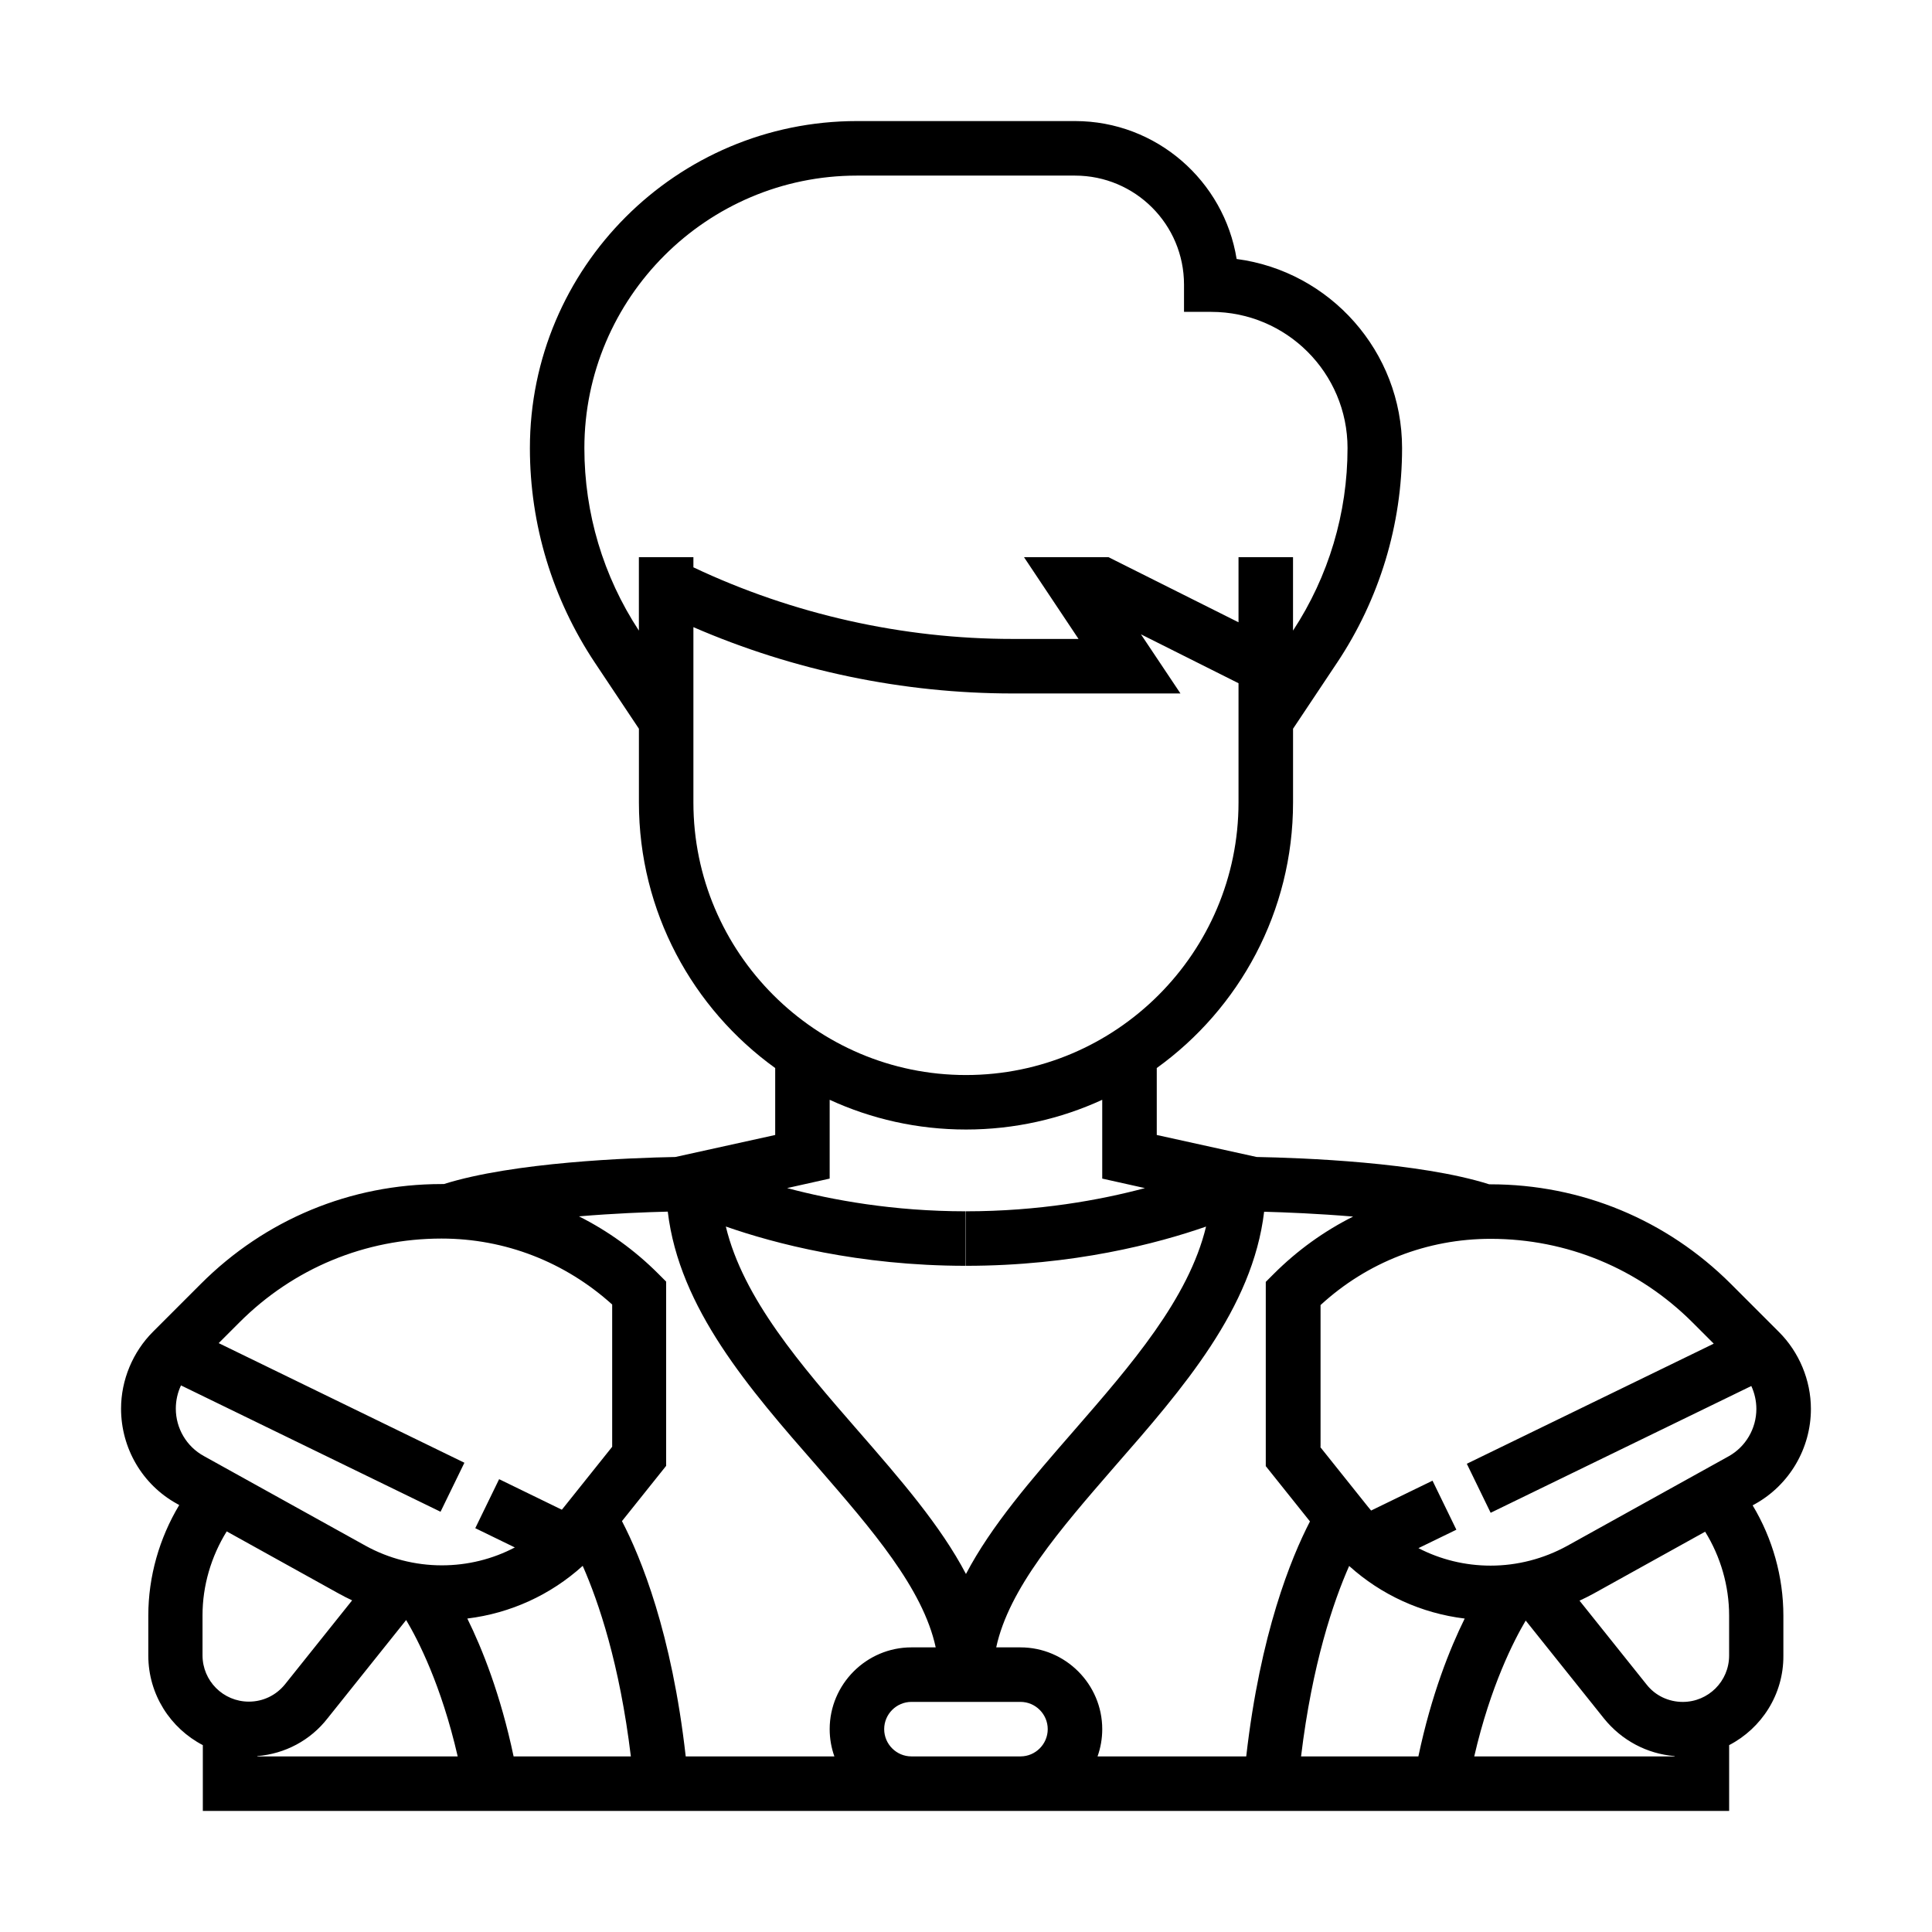 <?xml version="1.0" encoding="UTF-8"?>
<!-- Uploaded to: ICON Repo, www.svgrepo.com, Generator: ICON Repo Mixer Tools -->
<svg fill="#000000" width="800px" height="800px" version="1.1" viewBox="144 144 512 512" xmlns="http://www.w3.org/2000/svg">
 <path d="m498.3 319.68-11.629 17.441v19.539c0 28.957-14.254 54.633-36.117 70.379v17.742l26.461 5.832c11.941 0.223 43.129 1.363 61.645 7.242h0.305c24.055 0 46.734 9.391 63.781 26.438l12.711 12.711c5.348 5.344 8.453 12.785 8.453 20.371 0 10.473-5.707 20.152-14.809 25.207l-0.633 0.352c5.269 8.762 8.145 18.91 8.145 29.262v10.621c0.051 10.258-5.805 19.211-14.371 23.66v17.438h-404.49v-17.438c-8.578-4.457-14.449-13.422-14.449-23.734v-10.617c0-10.316 2.918-20.492 8.195-29.277l-0.609-0.34c-9.172-5.055-14.809-14.734-14.809-25.207 0-7.582 3.106-15.023 8.453-20.367l12.711-12.715c17.047-17.047 39.656-26.434 63.781-26.434h0.602c18.484-5.816 49.457-6.949 61.348-7.172l26.461-5.832v-17.742c-21.863-15.746-36.117-41.422-36.117-70.379v-19.539l-11.629-17.441c-11.266-16.902-17.262-36.621-17.262-56.918 0-47.82 38.859-86.68 86.676-86.68h57.785c21.598 0 39.512 15.891 42.832 36.551 24.703 3.25 43.844 24.484 43.844 50.129 0 20.297-5.992 40.016-17.262 56.918zm-286.11 289.7v0.086h53.105c-4.359-18.977-10.574-30.977-13.66-36.141l-20.812 26.027c-4.539 5.856-11.297 9.434-18.633 10.027zm67.918 0.086h31.074c-2.961-24.527-8.555-40.973-12.758-50.5-8.516 7.711-19.145 12.566-30.578 13.965 3.93 7.961 8.812 20.145 12.262 36.535zm45.613 0h39.398c-0.805-2.262-1.246-4.695-1.246-7.223 0-11.918 9.75-21.672 21.668-21.672h6.43c-3.367-15.621-16.934-31.258-31.191-47.695l-0.23-0.266c-18.031-20.605-36.543-41.879-39.582-67.516-5.688 0.141-14.336 0.473-23.539 1.254 7.68 3.856 14.773 8.957 21.012 15.195l2.094 2.094v48.828l-11.707 14.648c5.019 9.652 13.203 29.637 16.895 62.352zm59.82 0h28.895c3.973 0 7.223-3.25 7.223-7.223s-3.25-7.223-7.223-7.223h-28.895c-3.973 0-7.223 3.25-7.223 7.223s3.25 7.223 7.223 7.223zm49.316 0h39.406c3.727-32.625 11.887-52.594 16.891-62.273l-11.711-14.652v-48.828l2.094-2.098c6.25-6.25 13.355-11.355 21.051-15.211-9.23-0.781-17.898-1.125-23.582-1.281-3.043 25.625-21.555 46.887-39.578 67.488l-0.23 0.266c-14.258 16.438-27.824 32.074-31.191 47.695h6.43c11.918 0 21.668 9.754 21.668 21.672 0 2.527-0.438 4.961-1.246 7.223zm53.938 0h31.09c3.457-16.402 8.352-28.586 12.277-36.531-11.449-1.391-22.098-6.246-30.621-13.938-4.203 9.527-9.789 25.965-12.746 50.469zm45.895 0h53.098v-0.086c-7.324-0.594-14.035-4.164-18.707-9.953l-20.754-25.961c-3.102 5.238-9.324 17.301-13.637 36zm-134.7-166.13c12.883 0 25.117-2.82 36.113-7.879v20.883l11.312 2.523c-11.895 3.172-28.168 6.144-47.426 6.144v14.445c28.449 0 50.816-5.93 63.629-10.398-4.598 19.129-19.996 36.82-34.996 54.062l-0.031 0.035-0.152 0.176c-11.043 12.688-21.703 24.938-28.449 37.797-6.746-12.859-17.41-25.109-28.449-37.797l-0.188-0.211c-15.004-17.242-30.402-34.941-35-54.074 12.773 4.469 35.125 10.398 63.562 10.41v-14.445c-19.129 0-35.395-2.973-47.32-6.152l11.277-2.516v-20.883c11 5.059 23.23 7.879 36.117 7.879zm101.12-180.57c0 17.188-5 33.957-14.445 48.352v-19.461h-14.445v17.254l-34.457-17.254h-22.391l14.449 21.668h-17.48c-29.129 0-58.254-6.531-84.582-18.977v-2.691h-14.449v19.461c-9.445-14.395-14.445-31.094-14.445-48.352 0-39.801 32.434-72.23 72.23-72.23h57.785c15.965 0 28.895 12.926 28.895 28.891v7.223h7.223c19.934 0 36.113 16.18 36.113 36.117zm-173.35 47.434v46.465c0 39.801 32.43 72.23 72.23 72.23 39.797 0 72.23-32.43 72.23-72.23v-31.605l-25.859-12.961 10.473 15.676h-44.492c-28.949 0-57.957-6.023-84.582-17.574zm-90.441 257.91c-1.223-0.566-2.426-1.18-3.606-1.836l-29.633-16.441c-4.117 6.644-6.41 14.379-6.41 22.223v10.617c0 6.789 5.488 12.277 12.281 12.277 3.754 0 7.223-1.66 9.605-4.621zm23.699-95.879c-20.227 0-39.223 7.871-53.523 22.172l-5.539 5.539 65.117 31.699-6.324 12.988-68.785-33.484c-0.895 1.902-1.371 4.008-1.371 6.156 0 5.199 2.816 10.039 7.441 12.57l42.832 23.762c6.141 3.394 13.145 5.199 20.223 5.199 6.859 0 13.469-1.66 19.348-4.742l-10.484-5.106 6.32-12.988 16.617 8.09 0.281-0.332c0.141-0.172 0.281-0.348 0.422-0.523l12.641-15.816v-37.703c-12.496-11.27-28.387-17.48-45.215-17.48zm319.33 118.17-17.758-22.211c1.246-0.57 2.469-1.184 3.672-1.84l29.617-16.434c4.106 6.629 6.356 14.383 6.356 22.211v10.617c0 6.789-5.492 12.281-12.281 12.281-3.754 0-7.297-1.664-9.605-4.625zm-73.82-47.094-12.641-15.82h0.074v-37.633c12.348-11.34 28.242-17.551 45.07-17.551 20.223 0 39.223 7.875 53.523 22.176l5.606 5.606-65.438 31.828 6.316 12.992 69.078-33.598c0.871 1.898 1.34 3.984 1.34 6.07 0 5.199-2.816 10.039-7.367 12.566l-42.836 23.766c-6.211 3.394-13.145 5.199-20.223 5.199-6.777 0-13.305-1.621-19.129-4.633l10.051-4.887-6.32-12.992-16.273 7.914c-0.281-0.328-0.559-0.664-0.832-1.004z" fill-rule="evenodd"/>
</svg>